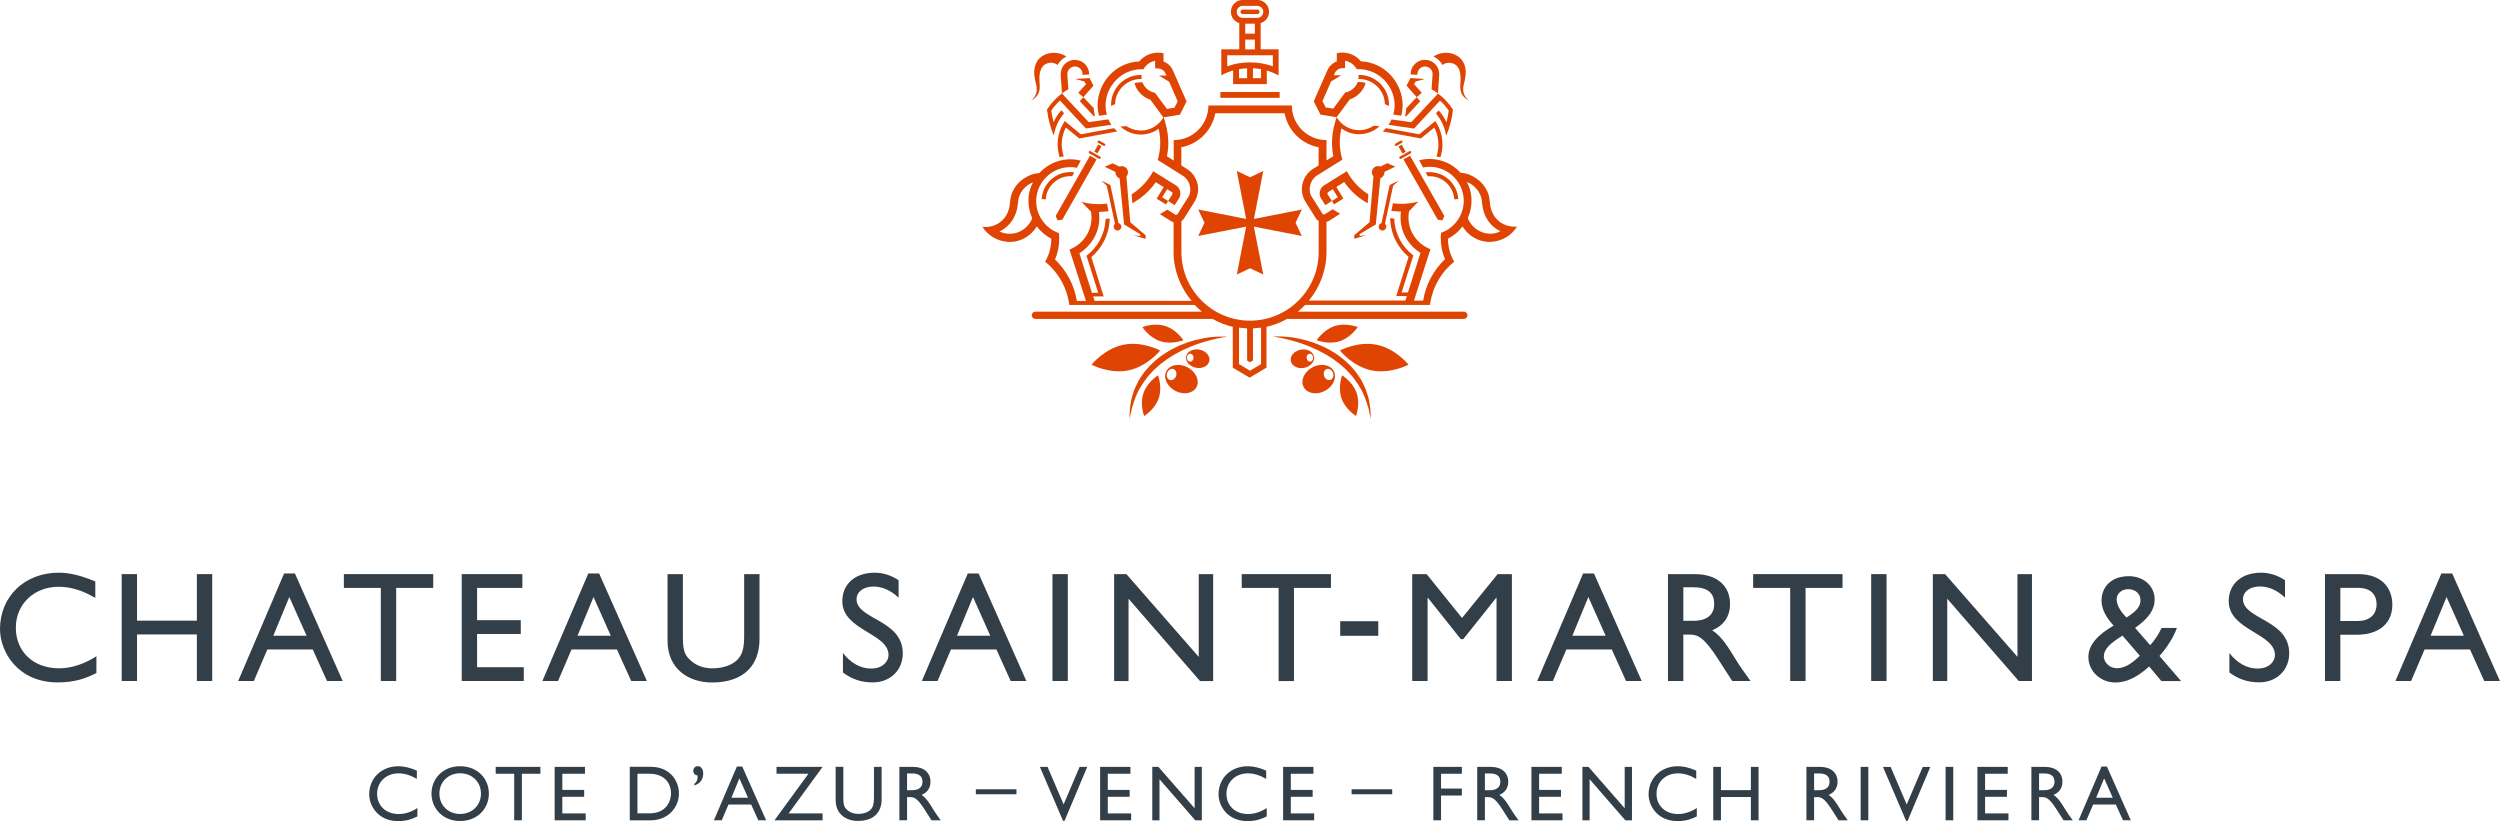 <?xml version="1.0" encoding="utf-8"?>
<!-- Generator: Adobe Illustrator 24.2.1, SVG Export Plug-In . SVG Version: 6.00 Build 0)  -->
<svg version="1.1" xmlns="http://www.w3.org/2000/svg" xmlns:xlink="http://www.w3.org/1999/xlink" x="0px" y="0px"
	 viewBox="0 0 315.83 103.72" style="enable-background:new 0 0 315.83 103.72;" xml:space="preserve">
<style type="text/css">
	.st0{fill-rule:evenodd;clip-rule:evenodd;fill:#323E48;}
	.st1{fill:#E04403;}
</style>
<g id="CSM">
	<g>
		<path class="st0" d="M52.66,97.35c-0.92-0.39-1.62-0.55-2.32-0.55c-2.15,0-3.7,1.5-3.7,3.56c0,1.42,1.11,3.37,3.64,3.37
			c1.06,0,1.78-0.25,2.45-0.59v-1.06c-0.76,0.5-1.59,0.76-2.36,0.76c-1.62,0-2.73-1.05-2.73-2.56c0-1.49,1.15-2.58,2.69-2.58
			c0.78,0,1.5,0.22,2.33,0.7V97.35z"/>
		<path class="st0" d="M54.51,100.26c0,1.83,1.4,3.46,3.6,3.46c2.29,0,3.65-1.64,3.65-3.46c0-1.88-1.41-3.46-3.63-3.46
			C55.94,96.79,54.51,98.39,54.51,100.26z M55.51,100.26c0-1.49,1.12-2.57,2.62-2.57c1.51,0,2.63,1.09,2.63,2.57
			c0,1.47-1.12,2.57-2.63,2.57C56.62,102.83,55.51,101.73,55.51,100.26z"/>
		<polygon class="st0" points="68.27,96.88 62.62,96.88 62.62,97.75 64.96,97.75 64.96,103.63 65.93,103.63 65.93,97.75 
			68.27,97.75 		"/>
		<polygon class="st0" points="73.9,96.88 70.07,96.88 70.07,103.63 73.99,103.63 73.99,102.76 71.04,102.76 71.04,100.66 
			73.8,100.66 73.8,99.79 71.04,99.79 71.04,97.75 73.9,97.75 		"/>
		<path class="st0" d="M79.56,103.63h2.63c2.23,0,3.58-1.64,3.58-3.38c0-1.59-1.1-3.38-3.59-3.38h-2.62V103.63z M80.53,97.75h1.49
			c1.89,0,2.75,1.15,2.75,2.5c0,0.83-0.5,2.5-2.7,2.5h-1.54V97.75z"/>
		<path class="st0" d="M87.71,99.23c0.73-0.22,1.13-0.78,1.13-1.52c0-0.5-0.26-0.92-0.66-0.92c-0.34,0-0.59,0.21-0.59,0.6
			c0,0.32,0.21,0.54,0.53,0.58c0.02,0.4,0.01,0.71-0.4,1.06V99.23z"/>
		<path class="st0" d="M93.77,96.84h-0.68l-2.9,6.79h0.99l0.85-1.99h2.87l0.9,1.99h0.99L93.77,96.84z M93.41,98.33l1.09,2.45h-2.1
			L93.41,98.33z"/>
		<polygon class="st0" points="102.13,97.75 97.84,103.63 103.92,103.63 103.92,102.76 99.63,102.76 103.92,96.88 98.1,96.88 
			98.1,97.75 		"/>
		<path class="st0" d="M111.38,96.88h-0.97v3.93c0,0.63-0.08,1.13-0.42,1.47c-0.31,0.31-0.84,0.54-1.58,0.54
			c-0.58,0-1.07-0.19-1.46-0.57c-0.31-0.31-0.41-0.62-0.41-1.39v-3.99h-0.97v4.2c0,1.84,1.39,2.64,2.81,2.64c2.01,0,3-1.09,3-2.74
			V96.88z"/>
		<path class="st0" d="M113.62,96.88v6.75h0.97v-2.93H115c0.5,0,0.9,0.16,1.79,1.54l0.89,1.39h1.16c-0.46-0.64-0.63-0.87-0.92-1.34
			c-0.51-0.84-0.89-1.46-1.5-1.87c0.72-0.29,1.13-0.87,1.13-1.65c0-1.17-0.85-1.89-2.22-1.89H113.62z M114.59,97.71h0.62
			c0.94,0,1.32,0.39,1.33,1.02c0.01,0.56-0.29,1.1-1.33,1.1h-0.62V97.71z"/>
		<rect x="123.28" y="99.71" class="st0" width="5.13" height="0.63"/>
		<polygon class="st0" points="137.35,96.88 136.39,96.88 134.37,101.62 132.34,96.88 131.37,96.88 134.29,103.69 134.49,103.69 		
			"/>
		<polygon class="st0" points="142.81,96.88 138.98,96.88 138.98,103.63 142.9,103.63 142.9,102.76 139.95,102.76 139.95,100.66 
			142.71,100.66 142.71,99.79 139.95,99.79 139.95,97.75 142.81,97.75 		"/>
		<polygon class="st0" points="151.83,96.88 150.92,96.88 150.92,102.11 146.34,96.88 145.57,96.88 145.57,103.63 146.48,103.63 
			146.48,98.44 151,103.63 151.83,103.63 		"/>
		<path class="st0" d="M159.96,97.35c-0.92-0.39-1.62-0.55-2.32-0.55c-2.15,0-3.7,1.5-3.7,3.56c0,1.42,1.11,3.37,3.64,3.37
			c1.06,0,1.78-0.25,2.45-0.59v-1.06c-0.76,0.5-1.59,0.76-2.36,0.76c-1.62,0-2.73-1.05-2.73-2.56c0-1.49,1.15-2.58,2.69-2.58
			c0.78,0,1.5,0.22,2.33,0.7V97.35z"/>
		<polygon class="st0" points="165.93,96.88 162.1,96.88 162.1,103.63 166.02,103.63 166.02,102.76 163.07,102.76 163.07,100.66 
			165.83,100.66 165.83,99.79 163.07,99.79 163.07,97.75 165.93,97.75 		"/>
		<rect x="170.75" y="99.71" class="st0" width="5.13" height="0.63"/>
		<polygon class="st0" points="184.68,96.88 181.08,96.88 181.08,103.63 182.05,103.63 182.05,100.5 184.68,100.5 184.68,99.62 
			182.05,99.62 182.05,97.75 184.68,97.75 		"/>
		<path class="st0" d="M186.62,96.88v6.75h0.97v-2.93H188c0.5,0,0.9,0.16,1.79,1.54l0.89,1.39h1.16c-0.46-0.64-0.63-0.87-0.92-1.34
			c-0.52-0.84-0.89-1.46-1.51-1.87c0.72-0.29,1.13-0.87,1.13-1.65c0-1.17-0.85-1.89-2.22-1.89H186.62z M187.59,97.71h0.62
			c0.94,0,1.32,0.39,1.33,1.02c0.01,0.56-0.29,1.1-1.33,1.1h-0.62V97.71z"/>
		<polygon class="st0" points="197.3,96.88 193.47,96.88 193.47,103.63 197.39,103.63 197.39,102.76 194.44,102.76 194.44,100.66 
			197.2,100.66 197.2,99.79 194.44,99.79 194.44,97.75 197.3,97.75 		"/>
		<polygon class="st0" points="206.17,96.88 205.25,96.88 205.25,102.11 200.68,96.88 199.91,96.88 199.91,103.63 200.82,103.63 
			200.82,98.44 205.33,103.63 206.17,103.63 		"/>
		<path class="st0" d="M214.29,97.35c-0.92-0.39-1.62-0.55-2.32-0.55c-2.15,0-3.7,1.5-3.7,3.56c0,1.42,1.11,3.37,3.64,3.37
			c1.06,0,1.78-0.25,2.45-0.59v-1.06c-0.76,0.5-1.59,0.76-2.36,0.76c-1.62,0-2.73-1.05-2.73-2.56c0-1.49,1.15-2.58,2.69-2.58
			c0.78,0,1.5,0.22,2.33,0.7V97.35z"/>
		<polygon class="st0" points="222.16,96.88 221.19,96.88 221.19,99.82 217.41,99.82 217.41,96.88 216.44,96.88 216.44,103.63 
			217.41,103.63 217.41,100.69 221.19,100.69 221.19,103.63 222.16,103.63 		"/>
		<path class="st0" d="M228.21,96.88v6.75h0.97v-2.93h0.41c0.5,0,0.9,0.16,1.79,1.54l0.89,1.39h1.16c-0.46-0.64-0.63-0.87-0.92-1.34
			c-0.51-0.84-0.89-1.46-1.5-1.87c0.72-0.29,1.13-0.87,1.13-1.65c0-1.17-0.85-1.89-2.22-1.89H228.21z M229.18,97.71h0.62
			c0.94,0,1.32,0.39,1.33,1.02c0.01,0.56-0.29,1.1-1.33,1.1h-0.62V97.71z"/>
		<rect x="235.06" y="96.88" class="st0" width="0.97" height="6.75"/>
		<rect x="245.79" y="96.88" class="st0" width="0.97" height="6.75"/>
		<polygon class="st0" points="253.64,96.88 249.81,96.88 249.81,103.63 253.73,103.63 253.73,102.76 250.78,102.76 250.78,100.66 
			253.54,100.66 253.54,99.79 250.78,99.79 250.78,97.75 253.64,97.75 		"/>
		<path class="st0" d="M256.63,96.88v6.75h0.97v-2.93h0.41c0.5,0,0.9,0.16,1.79,1.54l0.89,1.39h1.16c-0.46-0.64-0.63-0.87-0.92-1.34
			c-0.52-0.84-0.89-1.46-1.51-1.87c0.72-0.29,1.13-0.87,1.13-1.65c0-1.17-0.85-1.89-2.22-1.89H256.63z M257.6,97.71h0.62
			c0.94,0,1.32,0.39,1.33,1.02c0.01,0.56-0.29,1.1-1.33,1.1h-0.62V97.71z"/>
		<path class="st0" d="M266.17,96.84h-0.68l-2.9,6.79h0.99l0.85-1.99h2.87l0.9,1.99h0.99L266.17,96.84z M265.82,98.33l1.09,2.45
			h-2.1L265.82,98.33z"/>
		<polygon class="st0" points="243.86,96.89 242.9,96.89 240.88,101.63 238.85,96.89 237.88,96.89 240.8,103.7 240.99,103.7 		"/>
	</g>
	<g>
		<g>
			<polygon class="st0" points="191,72.53 189.2,72.53 184.7,78.07 180.23,72.53 178.41,72.53 178.41,86.03 180.35,86.03 
				180.35,75.52 180.39,75.52 184.54,80.74 184.86,80.74 189.02,75.52 189.06,75.52 189.06,86.03 191,86.03 			"/>
			<path class="st0" d="M201.37,72.45H200l-5.8,13.58h1.98l1.7-3.98h5.74l1.8,3.98h1.98L201.37,72.45z M200.66,75.42l2.18,4.89h-4.2
				L200.66,75.42z"/>
			<path class="st0" d="M210.72,72.53v13.5h1.94v-5.86h0.81c0.99,0,1.8,0.32,3.58,3.09l1.78,2.77h2.32
				c-0.93-1.29-1.27-1.74-1.84-2.67c-1.03-1.68-1.78-2.93-3.01-3.74c1.45-0.57,2.26-1.74,2.26-3.31c0-2.34-1.7-3.78-4.44-3.78
				H210.72z M212.66,74.19h1.25c1.88,0,2.63,0.77,2.65,2.04c0.02,1.13-0.57,2.2-2.65,2.2h-1.25V74.19z"/>
			<polygon class="st0" points="232.77,72.53 221.48,72.53 221.48,74.27 226.16,74.27 226.16,86.03 228.1,86.03 228.1,74.27 
				232.77,74.27 			"/>
			<rect x="236.39" y="72.53" class="st0" width="1.94" height="13.5"/>
			<polygon class="st0" points="256.7,72.53 254.87,72.53 254.87,82.98 245.73,72.53 244.18,72.53 244.18,86.03 246,86.03 
				246,75.64 255.03,86.03 256.7,86.03 			"/>
			<path class="st0" d="M273.08,79.32c-0.3,0.67-0.89,1.62-1.45,2.18l-1.9-2.18c1.74-1.23,2.47-2.3,2.47-3.6
				c0-1.64-1.35-2.93-3.25-2.93c-2.1,0-3.46,1.23-3.46,3.11c0,1.15,0.73,2.3,1.53,3.13c-1.88,1.09-3.19,2.36-3.19,3.98
				c0,1.8,1.56,3.21,3.4,3.21c1.23,0,2.59-0.5,4.28-2.02l1.54,1.84h2.49l-2.73-3.17c1.01-1.13,1.82-2.46,2.2-3.54H273.08z
				 M270.33,82.84c-0.93,0.93-1.9,1.58-2.89,1.58c-0.87,0-1.6-0.65-1.66-1.43c0-1.05,0.85-1.74,2.36-2.69L270.33,82.84z
				 M267.4,75.72c0-0.73,0.63-1.29,1.47-1.29c0.89,0,1.54,0.59,1.54,1.38c0,0.69-0.32,1.29-1.76,2.2
				C268.07,77.46,267.4,76.55,267.4,75.72z"/>
			<path class="st0" d="M288.67,73.3c-0.95-0.63-1.98-0.95-3.01-0.95c-2.48,0-4.1,1.41-4.1,3.6c0,3.7,5.84,4.02,5.84,6.81
				c0,0.75-0.69,1.7-2.2,1.7c-1.33,0-2.57-0.69-3.56-1.96v2.45c1.13,0.85,2.32,1.25,3.78,1.25c2.18,0,3.78-1.54,3.78-3.66
				c0-4.3-5.84-4.26-5.84-6.85c0-0.95,0.89-1.6,2.14-1.6c0.91,0,2.02,0.32,3.17,1.41V73.3z"/>
			<path class="st0" d="M293.72,72.53v13.5h1.94v-5.84h2.02c3.13,0,4.55-1.66,4.55-3.78c0-2.14-1.35-3.88-4.3-3.88H293.72z
				 M295.66,74.27h2.28c1.76,0,2.3,1.07,2.3,2.06c0,1.35-0.93,2.12-2.38,2.12h-2.2V74.27z"/>
			<path class="st0" d="M309.79,72.45h-1.37l-5.8,13.58h1.98l1.7-3.98h5.74l1.8,3.98h1.98L309.79,72.45z M309.08,75.42l2.18,4.89
				h-4.2L309.08,75.42z"/>
			<path class="st0" d="M12.04,73.46c-1.84-0.77-3.25-1.11-4.63-1.11c-4.3,0-7.41,3.01-7.41,7.13c0,2.83,2.22,6.73,7.29,6.73
				c2.12,0,3.56-0.5,4.89-1.19v-2.12c-1.52,0.99-3.19,1.53-4.71,1.53C4.22,84.43,2,82.33,2,79.3c0-2.97,2.3-5.17,5.39-5.17
				c1.56,0,2.99,0.44,4.65,1.41V73.46z"/>
			<polygon class="st0" points="26.81,72.53 24.87,72.53 24.87,78.41 17.31,78.41 17.31,72.53 15.37,72.53 15.37,86.03 17.31,86.03 
				17.31,80.15 24.87,80.15 24.87,86.03 26.81,86.03 			"/>
			<path class="st0" d="M37.26,72.45h-1.37l-5.8,13.58h1.98l1.7-3.98h5.74l1.8,3.98h1.98L37.26,72.45z M36.55,75.42l2.18,4.89h-4.2
				L36.55,75.42z"/>
			<polygon class="st0" points="54.73,72.53 43.44,72.53 43.44,74.27 48.11,74.27 48.11,86.03 50.05,86.03 50.05,74.27 54.73,74.27 
							"/>
			<polygon class="st0" points="65.99,72.53 58.33,72.53 58.33,86.03 66.17,86.03 66.17,84.29 60.27,84.29 60.27,80.09 65.79,80.09 
				65.79,78.35 60.27,78.35 60.27,74.27 65.99,74.27 			"/>
			<path class="st0" d="M75.69,72.45h-1.37l-5.8,13.58h1.98l1.7-3.98h5.74l1.8,3.98h1.98L75.69,72.45z M74.98,75.42l2.18,4.89h-4.2
				L74.98,75.42z"/>
			<path class="st0" d="M95.95,72.53h-1.94v7.86c0,1.27-0.16,2.26-0.85,2.95c-0.61,0.61-1.68,1.09-3.17,1.09
				c-1.17,0-2.14-0.38-2.91-1.15c-0.61-0.61-0.81-1.25-0.81-2.77v-7.98h-1.94v8.4c0,3.68,2.77,5.29,5.62,5.29c4.02,0,6-2.18,6-5.49
				V72.53z"/>
			<path class="st0" d="M113.52,73.3c-0.95-0.63-1.98-0.95-3.01-0.95c-2.47,0-4.1,1.41-4.1,3.6c0,3.7,5.84,4.02,5.84,6.81
				c0,0.75-0.69,1.7-2.2,1.7c-1.33,0-2.57-0.69-3.56-1.96v2.46c1.13,0.85,2.32,1.25,3.78,1.25c2.18,0,3.78-1.54,3.78-3.66
				c0-4.3-5.84-4.26-5.84-6.85c0-0.95,0.89-1.6,2.14-1.6c0.91,0,2.02,0.32,3.17,1.41V73.3z"/>
			<path class="st0" d="M123.63,72.45h-1.37l-5.8,13.58h1.98l1.7-3.98h5.74l1.8,3.98h1.98L123.63,72.45z M122.92,75.42l2.18,4.89
				h-4.2L122.92,75.42z"/>
			<rect x="132.96" y="72.53" class="st0" width="1.94" height="13.5"/>
			<polygon class="st0" points="153.26,72.53 151.44,72.53 151.44,82.99 142.3,72.53 140.75,72.53 140.75,86.04 142.57,86.04 
				142.57,75.64 151.6,86.04 153.26,86.04 			"/>
			<polygon class="st0" points="168.14,72.53 156.87,72.53 156.87,74.27 161.53,74.27 161.53,86.04 163.47,86.04 163.47,74.27 
				168.14,74.27 			"/>
		</g>
		<rect x="169.31" y="78.48" class="st0" width="4.81" height="1.84"/>
	</g>
	<g>
		<rect x="154.17" y="11.62" class="st1" width="7.49" height="0.74"/>
		<path class="st1" d="M155.78,8.91v1.72h4.26V8.91c0.34,0.1,0.66,0.21,0.96,0.36l0.53,0.26V6.23h-2.27V2.92
			c0.61-0.19,1.06-0.75,1.06-1.43c0-0.83-0.67-1.5-1.5-1.5H157c-0.83,0-1.5,0.67-1.5,1.5c0,0.67,0.45,1.24,1.06,1.43v3.31h-2.27
			v3.28l0.53-0.26C155.12,9.12,155.44,9,155.78,8.91z M157.55,9.88h-1.02V8.74c0.33-0.06,0.67-0.1,1.02-0.11V9.88z M159.31,9.88
			h-1.02V8.62c0.35,0.02,0.69,0.06,1.02,0.11V9.88z M156.24,1.5c0-0.42,0.34-0.76,0.76-0.76h1.83c0.42,0,0.76,0.34,0.76,0.76
			c0,0.42-0.34,0.76-0.76,0.76H157C156.58,2.26,156.24,1.92,156.24,1.5z M157.31,4.26V2.99h1.22v1.26H157.31z M158.53,5v1.24h-1.22
			V5H158.53z M155.03,6.98h5.77v1.4c-0.86-0.32-1.87-0.5-2.88-0.5c-1.02,0-2.02,0.17-2.88,0.5V6.98z"/>
		<path class="st1" d="M158.83,1.78c0.16,0,0.29-0.13,0.29-0.29c0-0.16-0.13-0.28-0.29-0.28H157c-0.16,0-0.29,0.13-0.29,0.28
			c0,0.16,0.13,0.29,0.29,0.29H158.83z"/>
		<polygon class="st1" points="158.41,27.66 159.59,21.6 157.92,22.39 156.24,21.6 157.43,27.66 151.37,26.47 152.17,28.14 
			151.37,29.81 157.43,28.63 156.25,34.68 157.92,33.89 159.59,34.68 158.4,28.63 164.46,29.81 163.67,28.14 164.46,26.47 		"/>
		<path class="st1" d="M173.94,43.56c-2.4-0.5-4.67,0.72-4.67,0.72s1.61,2.02,4,2.51c2.39,0.5,4.67-0.72,4.67-0.72
			S176.34,44.05,173.94,43.56z"/>
		<path class="st1" d="M169.24,43.11c1.43-0.46,2.28-1.79,2.28-1.79s-1.47-0.59-2.9-0.13c-1.43,0.46-2.28,1.79-2.28,1.79
			S167.81,43.57,169.24,43.11z"/>
		<path class="st1" d="M169.55,47.41c0,0-0.56,1.48-0.08,2.9c0.49,1.42,1.84,2.24,1.84,2.24s0.56-1.48,0.08-2.9
			C170.9,48.24,169.55,47.41,169.55,47.41z"/>
		<path class="st1" d="M165.8,46.41c-1.05,0.56-1.54,1.68-1.1,2.5c0.44,0.82,1.65,1.03,2.69,0.46c1.05-0.56,1.54-1.68,1.1-2.5
			C168.05,46.06,166.84,45.85,165.8,46.41z M168.09,47.99c-0.31,0.12-0.67-0.1-0.81-0.47c-0.14-0.38,0-0.77,0.31-0.89
			c0.31-0.12,0.67,0.1,0.81,0.47C168.53,47.48,168.4,47.87,168.09,47.99z"/>
		<path class="st1" d="M166,45.04c-0.12-0.64-0.88-1.02-1.69-0.86c-0.81,0.16-1.37,0.8-1.24,1.43c0.12,0.63,0.88,1.02,1.69,0.86
			C165.56,46.31,166.12,45.67,166,45.04z M165.45,44.68c0.23-0.01,0.43,0.2,0.44,0.48c0.02,0.28-0.16,0.51-0.38,0.53
			c-0.23,0.01-0.42-0.2-0.44-0.48C165.05,44.93,165.22,44.7,165.45,44.68z"/>
		<path class="st1" d="M173.06,51.26c-0.06-0.34-0.09-0.73-0.22-1.14c-0.15-0.4-0.24-0.86-0.47-1.3c-0.11-0.22-0.21-0.45-0.33-0.69
			c-0.12-0.23-0.28-0.44-0.43-0.67c-0.28-0.46-0.67-0.87-1.04-1.29c-0.42-0.38-0.82-0.79-1.29-1.12c-0.45-0.36-0.95-0.63-1.43-0.92
			c-0.5-0.25-0.99-0.5-1.49-0.68c-0.49-0.21-0.99-0.34-1.45-0.48c-0.47-0.12-0.92-0.22-1.33-0.29c-0.42-0.06-0.8-0.13-1.14-0.14
			c-0.34-0.02-0.64-0.05-0.88-0.04c-0.49,0.01-0.77,0.01-0.77,0.01s0.28,0.05,0.75,0.13c0.24,0.03,0.53,0.11,0.85,0.18
			c0.33,0.06,0.69,0.19,1.09,0.28c0.79,0.22,1.7,0.54,2.62,0.97c0.47,0.19,0.92,0.47,1.4,0.71c0.45,0.29,0.92,0.55,1.33,0.89
			c0.45,0.3,0.83,0.68,1.23,1.03c0.34,0.4,0.74,0.74,1.02,1.17c0.31,0.39,0.57,0.8,0.8,1.21c0.26,0.39,0.38,0.82,0.56,1.18
			c0.16,0.38,0.24,0.74,0.36,1.06c0.12,0.32,0.15,0.61,0.2,0.84c0.1,0.48,0.16,0.75,0.16,0.75s0-0.28-0.01-0.77
			C173.12,51.9,173.14,51.6,173.06,51.26z"/>
		<path class="st1" d="M146.57,44.28c0,0-2.28-1.22-4.67-0.72c-2.4,0.5-4.01,2.51-4.01,2.51s2.28,1.21,4.67,0.72
			C144.96,46.29,146.57,44.28,146.57,44.28z"/>
		<path class="st1" d="M149.5,42.98c0,0-0.85-1.34-2.28-1.79c-1.43-0.46-2.9,0.13-2.9,0.13s0.85,1.34,2.28,1.79
			C148.03,43.57,149.5,42.98,149.5,42.98z"/>
		<path class="st1" d="M144.46,49.66c-0.49,1.42,0.08,2.9,0.08,2.9s1.35-0.82,1.84-2.24c0.49-1.42-0.08-2.9-0.08-2.9
			S144.94,48.24,144.46,49.66z"/>
		<path class="st1" d="M150.05,46.41c-1.05-0.56-2.25-0.35-2.69,0.46c-0.44,0.82,0.05,1.94,1.1,2.5c1.05,0.56,2.25,0.35,2.69-0.46
			C151.59,48.1,151.09,46.98,150.05,46.41z M148.57,47.52c-0.14,0.38-0.5,0.59-0.81,0.47c-0.31-0.11-0.45-0.51-0.31-0.89
			c0.14-0.38,0.5-0.59,0.81-0.47C148.57,46.74,148.71,47.14,148.57,47.52z"/>
		<path class="st1" d="M151.54,44.17c-0.81-0.16-1.57,0.23-1.69,0.86c-0.12,0.63,0.43,1.27,1.24,1.43c0.81,0.16,1.57-0.23,1.69-0.86
			C152.9,44.97,152.35,44.33,151.54,44.17z M150.34,45.69c-0.23-0.01-0.4-0.25-0.39-0.53c0.02-0.28,0.21-0.49,0.44-0.48
			c0.23,0.01,0.4,0.25,0.39,0.53C150.77,45.49,150.57,45.7,150.34,45.69z"/>
		<path class="st1" d="M153.41,42.55c-0.35,0.01-0.72,0.08-1.14,0.14c-0.42,0.08-0.86,0.18-1.33,0.29
			c-0.46,0.14-0.96,0.26-1.45,0.48c-0.5,0.18-0.99,0.43-1.49,0.68c-0.48,0.29-0.98,0.57-1.43,0.92c-0.47,0.33-0.88,0.74-1.29,1.12
			c-0.37,0.43-0.76,0.83-1.04,1.29c-0.14,0.23-0.31,0.44-0.43,0.67c-0.11,0.23-0.22,0.46-0.33,0.69c-0.23,0.43-0.32,0.9-0.47,1.3
			c-0.13,0.4-0.16,0.8-0.22,1.14c-0.07,0.34-0.06,0.64-0.07,0.88c-0.01,0.49-0.01,0.77-0.01,0.77s0.06-0.27,0.16-0.75
			c0.05-0.24,0.08-0.53,0.2-0.84c0.12-0.31,0.2-0.68,0.35-1.06c0.18-0.37,0.3-0.79,0.56-1.18c0.23-0.4,0.49-0.81,0.8-1.21
			c0.27-0.42,0.67-0.77,1.01-1.16c0.4-0.35,0.78-0.73,1.23-1.03c0.41-0.34,0.89-0.61,1.33-0.89c0.47-0.24,0.92-0.52,1.39-0.71
			c0.92-0.43,1.83-0.75,2.62-0.97c0.4-0.09,0.76-0.22,1.09-0.28c0.33-0.07,0.61-0.15,0.85-0.18c0.48-0.09,0.75-0.13,0.75-0.13
			s-0.28-0.01-0.77-0.01C154.05,42.5,153.75,42.53,153.41,42.55z"/>
		<path class="st1" d="M144.18,9.47c-1.99-0.03-3.68,1.51-3.81,3.52c-0.01,0.14-0.01,0.27,0,0.4l0.51-0.24c0-0.04,0-0.09,0-0.13
			c0.11-1.74,1.58-3.08,3.31-3.04c0.01,0,0.03,0,0.04,0c-0.02-0.14-0.03-0.28-0.02-0.42c0-0.03,0.01-0.06,0.01-0.09
			C144.21,9.47,144.2,9.47,144.18,9.47z"/>
		<path class="st1" d="M135.72,21.78c-0.09-0.01-0.17-0.02-0.26-0.03c-2.01-0.13-3.74,1.39-3.86,3.4l0.51,0.03
			c0.11-1.72,1.6-3.03,3.32-2.92c0.01,0,0.01,0,0.02,0L135.72,21.78z"/>
		<path class="st1" d="M147.3,25.83l0.27-0.43l0.4,0.25l0.3,0.19l0.13,0.08l0.56-0.89c0.14-0.24,0.18-0.49,0.14-0.77
			c-0.05-0.33-0.23-0.62-0.46-0.79c0,0-2.83-1.76-2.96-1.84c-0.16,0.3-0.34,0.59-0.53,0.86c-0.59,0.82-1.33,1.52-2.19,2.07
			l0.09,1.12c1.17-0.65,2.19-1.56,2.96-2.66l1,0.62l-0.89,1.46L147.3,25.83z M147.45,23.9l0.61,0.38c0.04,0.03,0.07,0.07,0.07,0.13
			c0.01,0.05-0.01,0.1-0.03,0.14l-0.53,0.84l-0.75-0.47L147.45,23.9z"/>
		<path class="st1" d="M138.91,20.08c0.05,0,0.11-0.03,0.13-0.08c0.04-0.07,0.02-0.17-0.06-0.21l-1.21-0.69
			c-0.07-0.04-0.17-0.02-0.21,0.06c-0.04,0.07-0.02,0.17,0.06,0.21l1.21,0.69C138.86,20.07,138.88,20.08,138.91,20.08z"/>
		<path class="st1" d="M138.68,17.83c-0.04,0.07-0.02,0.17,0.06,0.21l0.67,0.38c0.02,0.01,0.05,0.02,0.08,0.02
			c0.05,0,0.11-0.03,0.13-0.08c0.04-0.07,0.02-0.17-0.06-0.21l-0.67-0.38C138.81,17.73,138.72,17.75,138.68,17.83z"/>
		
			<rect x="138.22" y="18.6" transform="matrix(0.493 -0.87 0.87 0.493 53.922 130.224)" class="st1" width="1.02" height="0.46"/>
		<polygon class="st1" points="134.2,27.76 138.53,20.14 137.7,19.67 133.36,27.29 133.61,27.83 		"/>
		<path class="st1" d="M134,9.47l0.16,2.34c0,0,0.35-0.29,0.81-0.53l-0.13-1.86c-0.03-0.53,0.37-0.99,0.9-1.02
			c0.38-0.02,0.73,0.18,0.9,0.5c0.01,0.01,0.01,0.03,0.02,0.04c0.05,0.11,0.09,0.22,0.09,0.35l0.01,0.17l0.84-0.05
			c0-0.07-0.01-0.12-0.01-0.16c-0.01-0.17-0.05-0.33-0.1-0.48c0,0-0.01,0-0.01,0.01l0.01-0.01c-0.26-0.74-0.99-1.25-1.82-1.2
			C134.69,7.62,133.94,8.48,134,9.47z"/>
		<polygon class="st1" points="136.99,10.29 137.2,10.63 136.22,11.72 136.86,12.28 138.14,10.82 137.65,9.86 135.84,9.98 		"/>
		<path class="st1" d="M131.3,11.48c0.19-0.83-0.25-1.93,0.31-2.93c0.4-0.67,1.4-0.83,2-0.34c0.25-0.47,0.64-0.84,1.11-1.07
			c-1.31-0.87-3.39-0.53-3.93,1.1c-0.28,0.85-0.08,1.66,0.12,2.5c0.2,0.83-0.04,1.44-0.67,2C130.73,12.45,131.16,12.06,131.3,11.48z
			"/>
		<path class="st1" d="M132.27,13.84c0.13,1.13,0.42,2.25,0.86,3.3c0.16-1.04,0.61-2.03,1.3-2.83c-0.12-0.13-0.24-0.25-0.36-0.37
			c-0.2,0.23-0.38,0.47-0.55,0.73l0,0l0,0c-0.16,0.25-0.3,0.51-0.42,0.77c-0.13-0.49-0.22-0.98-0.29-1.47
			c0.32-0.47,0.69-0.89,1.1-1.27l3.28,3.53l3.22-0.47c-0.1-0.14-0.27-0.4-0.38-0.68l-2.49,0.35l-3.38-3.62l-0.01-0.01
			C133.42,12.37,132.77,13.06,132.27,13.84z"/>
		<path class="st1" d="M138.19,14.69l0.13-0.03c-0.07-0.28-0.12-0.7-0.15-1l-1.31-1.39l-0.45,0.51L138.19,14.69z"/>
		<path class="st1" d="M136.34,17.49L136.34,17.49l4.82-0.89c-0.15-0.13-0.29-0.27-0.41-0.41l-4.21,0.78l-2.03-1.68
			c-0.04,0.06-0.07,0.13-0.11,0.19c0,0,0,0,0,0c-0.49,0.8-0.79,1.74-0.79,2.75c0,0.57,0.09,1.12,0.26,1.63
			c0.17-0.04,0.34-0.08,0.52-0.1c-0.16-0.48-0.26-1-0.26-1.53c0-0.77,0.19-1.48,0.52-2.12L136.34,17.49z"/>
		<path class="st1" d="M141.18,29.12c0.27,0,0.48-0.22,0.48-0.48c0-0.22-0.15-0.4-0.36-0.46l-1.03-4.81l-1.13-0.55l0.68,0.64
			l1.04,4.82c-0.1,0.09-0.17,0.21-0.17,0.36C140.7,28.91,140.91,29.12,141.18,29.12z"/>
		<path class="st1" d="M141.72,20.99c-0.1,0-0.2,0.02-0.29,0.06l-0.87-0.42l-1.01,0.43l1.38,0.67c0,0.02-0.01,0.04-0.01,0.06
			c0,0.34,0.22,0.63,0.52,0.74l0.57,5.83l2.03,1.22l0.01,0.24l-0.85-0.1l1.53,0.46v-0.46l-1.94-1.64l-0.49-5.79
			c0.12-0.14,0.2-0.32,0.2-0.51C142.51,21.35,142.16,20.99,141.72,20.99z"/>
		<path class="st1" d="M171.64,9.98c1.73-0.03,3.2,1.31,3.31,3.04c0,0.04,0,0.09,0,0.13l0.52,0.24c0.01-0.13,0.01-0.27,0-0.4
			c-0.13-2.01-1.81-3.55-3.81-3.52c-0.01,0-0.03,0-0.04,0c0,0.03,0.01,0.06,0.01,0.09c0.01,0.14,0,0.28-0.02,0.42
			C171.61,9.98,171.63,9.98,171.64,9.98z"/>
		<path class="st1" d="M183.72,25.18l0.51-0.03c-0.13-2-1.86-3.52-3.86-3.4c-0.09,0.01-0.17,0.02-0.26,0.03l0.27,0.49
			c0.01,0,0.02,0,0.02,0C182.12,22.15,183.61,23.46,183.72,25.18z"/>
		<path class="st1" d="M191.5,28.63c-0.72,0.04-1.45-0.17-2.03-0.6c-0.75-0.56-1.14-1.39-1.23-2.3c-0.05-0.47-0.09-0.91-0.26-1.35
			c-0.16-0.4-0.38-0.77-0.65-1.1c-0.47-0.56-1.05-0.94-1.72-1.22c-0.39-0.16-0.82-0.22-1.09-0.24c-1.05-1.15-2.58-1.83-4.25-1.73
			c-0.34,0.02-0.67,0.08-0.99,0.16l0.5,0.91c0.18-0.04,0.36-0.06,0.55-0.08c2.23-0.14,4.18,1.45,4.53,3.61
			c0.02,0.14,0.04,0.27,0.05,0.41c0.02,0.29,0,0.57-0.03,0.84c-0.16,1.18-0.8,2.21-1.72,2.89c-0.11,0.08-0.21,0.15-0.33,0.22
			c-0.1,0.06-0.21,0.12-0.32,0.17c-0.15,0.07-0.3,0.14-0.46,0.19c0,0,0,0,0,0c0,0.01,0,0.03,0,0.04c0,0,0,0,0,0
			c-0.04,0.36-0.05,0.73-0.02,1.1c0.05,0.78,0.23,1.51,0.52,2.19c-1.44,1.38-2.44,3.21-2.76,5.24l-1.16,0l2.08-6.5
			c-0.12-0.05-0.23-0.09-0.35-0.15c-1.35-0.66-2.32-1.99-2.42-3.59c-0.02-0.36,0-0.71,0.06-1.05l1.19-1.23
			c-0.28,0.08-0.57,0.15-0.87,0.19c-0.37,0.06-0.75,0.09-1.11,0.1c-0.42,0.01-0.76-0.01-1.13-0.06l-0.1-0.02l-0.21,0.97l0.2,0.02
			c0.29,0.04,0.75,0.07,1.01,0.07c-0.05,0.34-0.06,0.7-0.04,1.05c0.11,1.78,1.1,3.3,2.51,4.17l-1.58,5h-0.8l1.48-4.68
			c-1.36-1.03-2.29-2.63-2.4-4.45c0-0.07,0-0.13-0.01-0.2c-0.17-0.02-0.35-0.04-0.52-0.06c0,0.1,0.01,0.19,0.01,0.29
			c0.12,1.86,1,3.48,2.32,4.6l0,0l-1.56,4.95l0.35,0h0.99l-0.18,0.57h-12.2c1.39-1.67,2.23-3.82,2.23-6.17v-3.77
			c0.09-0.03,0.18-0.05,0.27-0.1c0,0,0,0,0,0l1.46-0.92l-0.95-0.57l-1,0.63c-0.04,0.03-0.09,0.04-0.14,0.03
			c-0.05-0.01-0.1-0.04-0.13-0.07l-1.48-2.34c-0.16-0.35-0.18-0.74-0.12-1.12c0.1-0.66,0.5-1.19,1.04-1.49l3.05-1.91
			c-0.1-0.33-0.17-0.67-0.23-1.02c-0.03-0.22-0.06-0.44-0.08-0.67c-0.05-0.78,0.03-1.53,0.19-2.26c0.69,0.51,1.55,0.79,2.48,0.73
			c0.91-0.06,1.72-0.43,2.34-1.01l-0.75-0.05c-0.46,0.32-1.02,0.51-1.62,0.55c-0.89,0.06-1.72-0.26-2.35-0.8
			c-0.13-0.11-0.25-0.23-0.36-0.36c0,0,0,0,0,0c-0.12-0.15-0.24-0.31-0.33-0.48l1.65-2.24c0.83-0.27,1.51-0.89,1.86-1.68l0,0
			c0.06-0.13,0.11-0.26,0.14-0.4c-0.33-0.1-0.66-0.14-1-0.11c-0.25,0.68-0.86,1.19-1.58,1.32l0,0l0,0l-1.51,2.04l-0.96-0.16
			l-0.4-0.8l1.08-2.47l1.29-0.79h-0.94l0.12-0.26c0.15-0.35,0.49-0.61,0.9-0.63l0.41-0.02V7.68c0.03,0,0.05,0,0.07,0.01
			c0,0,0.01,0,0.01,0c0.59,0.13,1.11,0.52,1.39,1.06l0.05-0.01c3.01-0.15,5.41,2.82,4.57,5.73l1,0.14c0.11-0.41,0.17-0.83,0.18-1.27
			h0c0-2.94-2.29-5.47-5.27-5.59c-0.58-0.74-1.59-1.17-2.53-1.1c-0.17,0-0.36,0.03-0.52,0.08v0v1.03c-0.52,0.19-0.94,0.59-1.17,1.08
			l0,0l-1.74,3.96l0.84,1.67l2.06,0.34c-0.07,0.19-0.16,0.45-0.21,0.61c0,0,0,0,0,0s0.01,0.01,0.01,0.01
			c-0.3,0.99-0.45,2.04-0.38,3.13c0.02,0.4,0.08,0.79,0.15,1.17l-0.86,0.54V17.7c-2.42,0-4.38-1.96-4.38-4.38h-10.54
			c0,2.42-1.96,4.38-4.38,4.38v2.59l-0.86-0.54c0.08-0.38,0.13-0.77,0.16-1.17c0.07-1.09-0.08-2.14-0.38-3.13
			c0,0,0.01-0.01,0.01-0.01s0,0,0,0c-0.05-0.16-0.14-0.42-0.21-0.61l2.06-0.34l0.84-1.67l-1.74-3.96l0,0
			c-0.23-0.5-0.64-0.89-1.17-1.08V6.74l0,0c-0.17-0.05-0.35-0.08-0.53-0.08c-0.94-0.07-1.94,0.36-2.53,1.1
			c-2.98,0.12-5.27,2.64-5.27,5.59h0c0.01,0.44,0.07,0.86,0.18,1.27l1-0.14c-0.84-2.91,1.56-5.88,4.57-5.73l0.05,0.01
			c0.28-0.54,0.8-0.93,1.39-1.06c0,0,0.01,0,0.01,0c0.02-0.01,0.05-0.01,0.07-0.01v0.94l0.41,0.02c0.41,0.03,0.75,0.28,0.9,0.63
			l0.12,0.26h-0.95l1.29,0.79l1.08,2.47l-0.4,0.8l-0.96,0.16l-1.51-2.04l-0.01,0l0,0c-0.71-0.13-1.33-0.64-1.57-1.32
			c-0.34-0.02-0.68,0.02-1.01,0.11c0.04,0.14,0.09,0.27,0.14,0.4l0,0c0.35,0.79,1.03,1.42,1.86,1.68l1.65,2.24
			c-0.1,0.17-0.21,0.33-0.33,0.48c0,0.01-0.01,0.01-0.02,0.02c-0.11,0.13-0.22,0.24-0.35,0.35c-0.63,0.55-1.46,0.86-2.35,0.8
			c-0.6-0.04-1.16-0.24-1.62-0.55l-0.75,0.05c0.62,0.58,1.43,0.95,2.34,1.01c0.92,0.06,1.79-0.22,2.48-0.73
			c0.17,0.72,0.24,1.48,0.19,2.26c-0.01,0.23-0.04,0.45-0.08,0.67c-0.05,0.35-0.13,0.69-0.23,1.02l3.05,1.91
			c0.54,0.3,0.94,0.84,1.04,1.49c0.06,0.38,0.04,0.77-0.12,1.12l-1.48,2.34c-0.03,0.04-0.08,0.07-0.13,0.07
			c-0.05,0.01-0.1-0.01-0.14-0.03l-0.99-0.63l-0.95,0.57l1.46,0.92c0,0,0,0,0,0c0.09,0.05,0.18,0.08,0.27,0.1v3.77
			c0,2.32,0.86,4.48,2.28,6.17h-12.26l-0.18-0.57h0.98l0.35,0l-1.56-4.95l-0.01,0c1.32-1.12,2.2-2.74,2.32-4.6
			c0.01-0.1,0.01-0.2,0.01-0.29c-0.17,0.02-0.34,0.05-0.52,0.06c0,0.07,0,0.13-0.01,0.2c-0.12,1.82-1.04,3.41-2.4,4.45l1.48,4.68
			h-0.8l-1.58-5c1.41-0.87,2.4-2.39,2.51-4.17c0.02-0.36,0.01-0.71-0.04-1.05c0.25,0,0.72-0.03,1.01-0.07l0.21-0.02l-0.21-0.97
			l-0.1,0.02c-0.37,0.05-0.7,0.07-1.13,0.06c-0.36-0.01-0.74-0.04-1.11-0.1c-0.3-0.05-0.59-0.11-0.87-0.19l1.19,1.23
			c0.06,0.34,0.09,0.69,0.06,1.05c-0.1,1.6-1.08,2.94-2.42,3.59c-0.11,0.06-0.23,0.1-0.35,0.15l2.08,6.5l-1.15,0
			c-0.33-2.04-1.32-3.87-2.76-5.24c0.29-0.68,0.47-1.41,0.52-2.19c0.02-0.38,0.01-0.74-0.02-1.1c0,0,0,0,0,0c0-0.01,0-0.03,0-0.04
			c0,0,0,0,0,0c-0.16-0.06-0.31-0.12-0.46-0.19c-0.11-0.05-0.21-0.11-0.32-0.17c-0.11-0.07-0.22-0.14-0.33-0.22
			c-0.93-0.68-1.57-1.72-1.73-2.89c-0.04-0.27-0.05-0.56-0.03-0.84c0.01-0.14,0.03-0.28,0.05-0.41c0.35-2.16,2.3-3.75,4.53-3.61
			c0.19,0.01,0.37,0.04,0.55,0.08l0.5-0.91c-0.32-0.08-0.65-0.13-0.98-0.16c-1.67-0.11-3.21,0.58-4.26,1.73
			c-0.28,0.02-0.7,0.08-1.1,0.24c-0.67,0.28-1.25,0.66-1.72,1.22c-0.27,0.33-0.49,0.7-0.65,1.1c-0.17,0.44-0.22,0.89-0.26,1.35
			c-0.09,0.91-0.48,1.75-1.23,2.3c-0.58,0.43-1.31,0.65-2.03,0.6c-0.07-0.01-0.14-0.01-0.2-0.02c0.68,1.11,1.91,1.82,3.2,1.9
			c0.13,0.01,0.27,0.01,0.4,0.01c1.36-0.05,2.57-0.81,3.27-1.96c0.48,0.64,1.1,1.18,1.83,1.55c0,0.14,0,0.27-0.01,0.41
			c-0.04,0.55-0.15,1.08-0.33,1.57c-0.12,0.32-0.26,0.63-0.44,0.93c0.27,0.21,0.52,0.44,0.75,0.68c1.16,1.19,1.96,2.72,2.25,4.41
			c0.02,0.12,0.04,0.25,0.05,0.37h0.01l-0.01,0h15.84c0.29,0.3,0.59,0.59,0.92,0.85h-21.04c-0.26,0-0.46,0.21-0.46,0.46
			c0,0.26,0.21,0.46,0.46,0.46h22.39c0.83,0.47,1.74,0.83,2.7,1.03c-0.05-0.01-0.1-0.02-0.15-0.03v5.16l2.13,1.26l2.13-1.27v-5.15
			c-0.02,0-0.04,0.01-0.06,0.01c0.95-0.21,1.84-0.55,2.66-1.01h22.33c0.26,0,0.46-0.21,0.46-0.46c0-0.26-0.21-0.46-0.46-0.46h-20.96
			c0.32-0.26,0.62-0.55,0.91-0.85h15.79l-0.01,0h0c0.01-0.12,0.03-0.25,0.05-0.37c0.29-1.69,1.09-3.22,2.25-4.41
			c0.24-0.24,0.49-0.47,0.75-0.68c-0.17-0.29-0.32-0.6-0.44-0.93c-0.18-0.49-0.29-1.02-0.33-1.57c-0.01-0.14-0.01-0.27-0.01-0.41
			c0.73-0.37,1.35-0.9,1.83-1.55c0.7,1.14,1.92,1.91,3.27,1.96c0.13,0,0.27,0,0.4-0.01c1.29-0.08,2.52-0.79,3.2-1.9
			C191.64,28.62,191.57,28.62,191.5,28.63z M146.98,14.84L146.98,14.84C146.97,14.84,146.97,14.83,146.98,14.84L146.98,14.84z
			 M130.23,27.94c-0.53,0.94-1.49,1.55-2.54,1.59c-0.1,0-0.2,0-0.3,0c-0.39-0.02-0.77-0.12-1.12-0.29c0.24-0.11,0.47-0.25,0.68-0.41
			c0.92-0.68,1.5-1.75,1.63-3l0-0.01c0.04-0.41,0.08-0.77,0.2-1.08c0.12-0.29,0.28-0.57,0.49-0.82c0.19-0.23,0.46-0.47,0.68-0.61
			c0.19-0.12,0.38-0.21,0.55-0.28c-0.18,0.36-0.34,0.74-0.44,1.15c-0.07,0.29-0.11,0.58-0.13,0.88c0,0.06,0,0.11,0,0.17
			c-0.03,0.83,0.15,1.62,0.47,2.34C130.36,27.67,130.31,27.8,130.23,27.94z M159.31,41.4v4.6l-1.39,0.83l-1.39-0.83v-4.6
			c-0.15-0.02,1.15,0.1,1.02,0.09v4.05l0.37,0.22l0.37-0.22v-4.05C158.16,41.49,159.41,41.38,159.31,41.4z M157.92,40.51
			c-4.78,0-8.67-3.89-8.67-8.67v-3.92c0.12-0.08,0.23-0.16,0.3-0.27l1.33-2.12c0.38-0.6,0.56-1.32,0.45-2.07
			c-0.14-0.95-0.71-1.73-1.48-2.18l-0.61-0.38v-2.3c2.17-0.4,3.89-2.12,4.29-4.29h8.76c0.4,2.17,2.12,3.89,4.29,4.29v2.3l-0.61,0.38
			c-0.77,0.45-1.33,1.23-1.47,2.18c-0.11,0.75,0.07,1.48,0.45,2.07l1.33,2.12c0.08,0.1,0.19,0.19,0.31,0.27v3.92
			C166.59,36.62,162.7,40.51,157.92,40.51z M188.44,29.52c-0.1,0.01-0.2,0.01-0.3,0c-1.04-0.04-2.01-0.65-2.54-1.59
			c-0.08-0.14-0.13-0.27-0.17-0.39c0.32-0.71,0.49-1.51,0.47-2.34c0-0.06,0-0.11-0.01-0.17c-0.02-0.3-0.06-0.6-0.13-0.88
			c-0.1-0.41-0.25-0.79-0.44-1.15c0.18,0.07,0.37,0.16,0.56,0.28c0.22,0.14,0.49,0.38,0.68,0.61c0.21,0.25,0.37,0.53,0.49,0.82
			c0.12,0.31,0.16,0.67,0.2,1.08l0,0.01c0.13,1.25,0.71,2.32,1.62,3c0.21,0.16,0.44,0.3,0.68,0.41
			C189.21,29.4,188.83,29.5,188.44,29.52z"/>
		<path class="st1" d="M178.06,19.1l-1.21,0.69c-0.07,0.04-0.1,0.14-0.06,0.21c0.03,0.05,0.08,0.08,0.13,0.08
			c0.03,0,0.05-0.01,0.08-0.02l1.21-0.69c0.07-0.04,0.1-0.14,0.06-0.21C178.23,19.08,178.13,19.06,178.06,19.1z"/>
		<path class="st1" d="M176.43,18.42l0.67-0.38c0.07-0.04,0.1-0.14,0.06-0.21c-0.04-0.07-0.14-0.1-0.21-0.06l-0.67,0.38
			c-0.08,0.04-0.1,0.14-0.06,0.21c0.03,0.05,0.08,0.08,0.14,0.08C176.38,18.44,176.41,18.43,176.43,18.42z"/>
		
			<rect x="176.88" y="18.33" transform="matrix(0.869 -0.495 0.495 0.869 13.896 90.135)" class="st1" width="0.46" height="1.02"/>
		<polygon class="st1" points="177.3,20.14 181.64,27.76 182.23,27.83 182.47,27.29 178.13,19.67 		"/>
		<path class="st1" d="M173.81,28.35l0.57-5.83c0.3-0.11,0.52-0.4,0.52-0.74c0-0.02-0.01-0.04-0.01-0.06l1.38-0.67l-1.01-0.43
			l-0.87,0.42c-0.09-0.03-0.18-0.06-0.29-0.06c-0.44,0-0.79,0.36-0.79,0.79c0,0.2,0.08,0.37,0.2,0.51l-0.49,5.79l-1.93,1.64v0.46
			l1.53-0.46l-0.85,0.1l0.01-0.24L173.81,28.35z"/>
		<path class="st1" d="M179.07,9.29c0.01-0.13,0.04-0.24,0.09-0.35c0.01-0.01,0.01-0.03,0.02-0.04c0.17-0.32,0.52-0.52,0.9-0.5
			c0.53,0.03,0.93,0.49,0.9,1.02l-0.13,1.86c0.46,0.24,0.81,0.53,0.81,0.53l0.16-2.34c0.06-0.99-0.69-1.85-1.69-1.91
			c-0.82-0.05-1.55,0.46-1.82,1.2l0.01,0.01c0,0-0.01,0-0.01-0.01c-0.05,0.15-0.09,0.31-0.1,0.48c0,0.04-0.01,0.09-0.01,0.16
			l0.84,0.05L179.07,9.29z"/>
		<polygon class="st1" points="178.64,10.63 178.84,10.29 179.99,9.98 178.19,9.86 177.69,10.82 178.98,12.28 179.61,11.72 		"/>
		<path class="st1" d="M176.69,22.82l-1.13,0.55l-1.03,4.81c-0.2,0.06-0.36,0.24-0.36,0.46c0,0.27,0.21,0.48,0.48,0.48
			s0.48-0.22,0.48-0.48c0-0.14-0.07-0.27-0.17-0.36l1.04-4.82L176.69,22.82z"/>
		<path class="st1" d="M182.22,8.21c0.61-0.48,1.6-0.33,2,0.34c0.56,0.99,0.12,2.1,0.31,2.93c0.13,0.58,0.56,0.97,1.05,1.26
			c-0.62-0.56-0.87-1.16-0.67-2c0.2-0.84,0.4-1.65,0.12-2.5c-0.54-1.63-2.61-1.98-3.93-1.1C181.59,7.37,181.98,7.74,182.22,8.21z"/>
		<path class="st1" d="M178.29,15.44l-2.49-0.35c-0.12,0.27-0.28,0.53-0.38,0.68l3.22,0.47l3.28-3.53c0.41,0.38,0.79,0.8,1.1,1.27
			c-0.06,0.5-0.16,0.99-0.29,1.47c-0.12-0.27-0.26-0.53-0.42-0.77v0l0,0c-0.16-0.26-0.35-0.5-0.55-0.73
			c-0.12,0.12-0.24,0.25-0.36,0.37c0.68,0.8,1.13,1.79,1.3,2.83c0.45-1.05,0.74-2.16,0.86-3.3c-0.5-0.78-1.15-1.48-1.89-2.03
			l-0.01,0.01L178.29,15.44z"/>
		<path class="st1" d="M179.42,12.79l-0.45-0.51l-1.31,1.39c-0.03,0.3-0.08,0.71-0.15,1l0.13,0.03L179.42,12.79z"/>
		<path class="st1" d="M181.97,19.86c0.17-0.51,0.26-1.06,0.26-1.63c0-1.01-0.29-1.95-0.79-2.75c0,0,0,0,0,0
			c-0.04-0.07-0.07-0.13-0.11-0.19l-2.03,1.68l-4.21-0.78c-0.13,0.15-0.27,0.28-0.41,0.41l4.81,0.89l0.01,0l1.7-1.38
			c0.33,0.64,0.52,1.36,0.52,2.12c0,0.54-0.09,1.05-0.25,1.53C181.62,19.79,181.8,19.82,181.97,19.86z"/>
		<path class="st1" d="M172.78,25.68l0.09-1.12c-0.85-0.54-1.6-1.24-2.19-2.07c-0.19-0.27-0.37-0.56-0.53-0.86
			c-0.13,0.08-2.96,1.84-2.96,1.84c-0.23,0.17-0.41,0.46-0.46,0.79c-0.04,0.28,0,0.53,0.14,0.77l0.56,0.89l0.83-0.53l0.27,0.43
			l1.18-0.74l-0.89-1.46l1-0.62C170.59,24.11,171.6,25.03,172.78,25.68z M169.01,24.92l-0.75,0.47l-0.53-0.84
			c-0.03-0.04-0.04-0.09-0.03-0.14c0.01-0.05,0.04-0.1,0.07-0.13l0.61-0.38L169.01,24.92z"/>
	</g>
</g>
<g id="Guides">
	<g>
	</g>
</g>
</svg>
